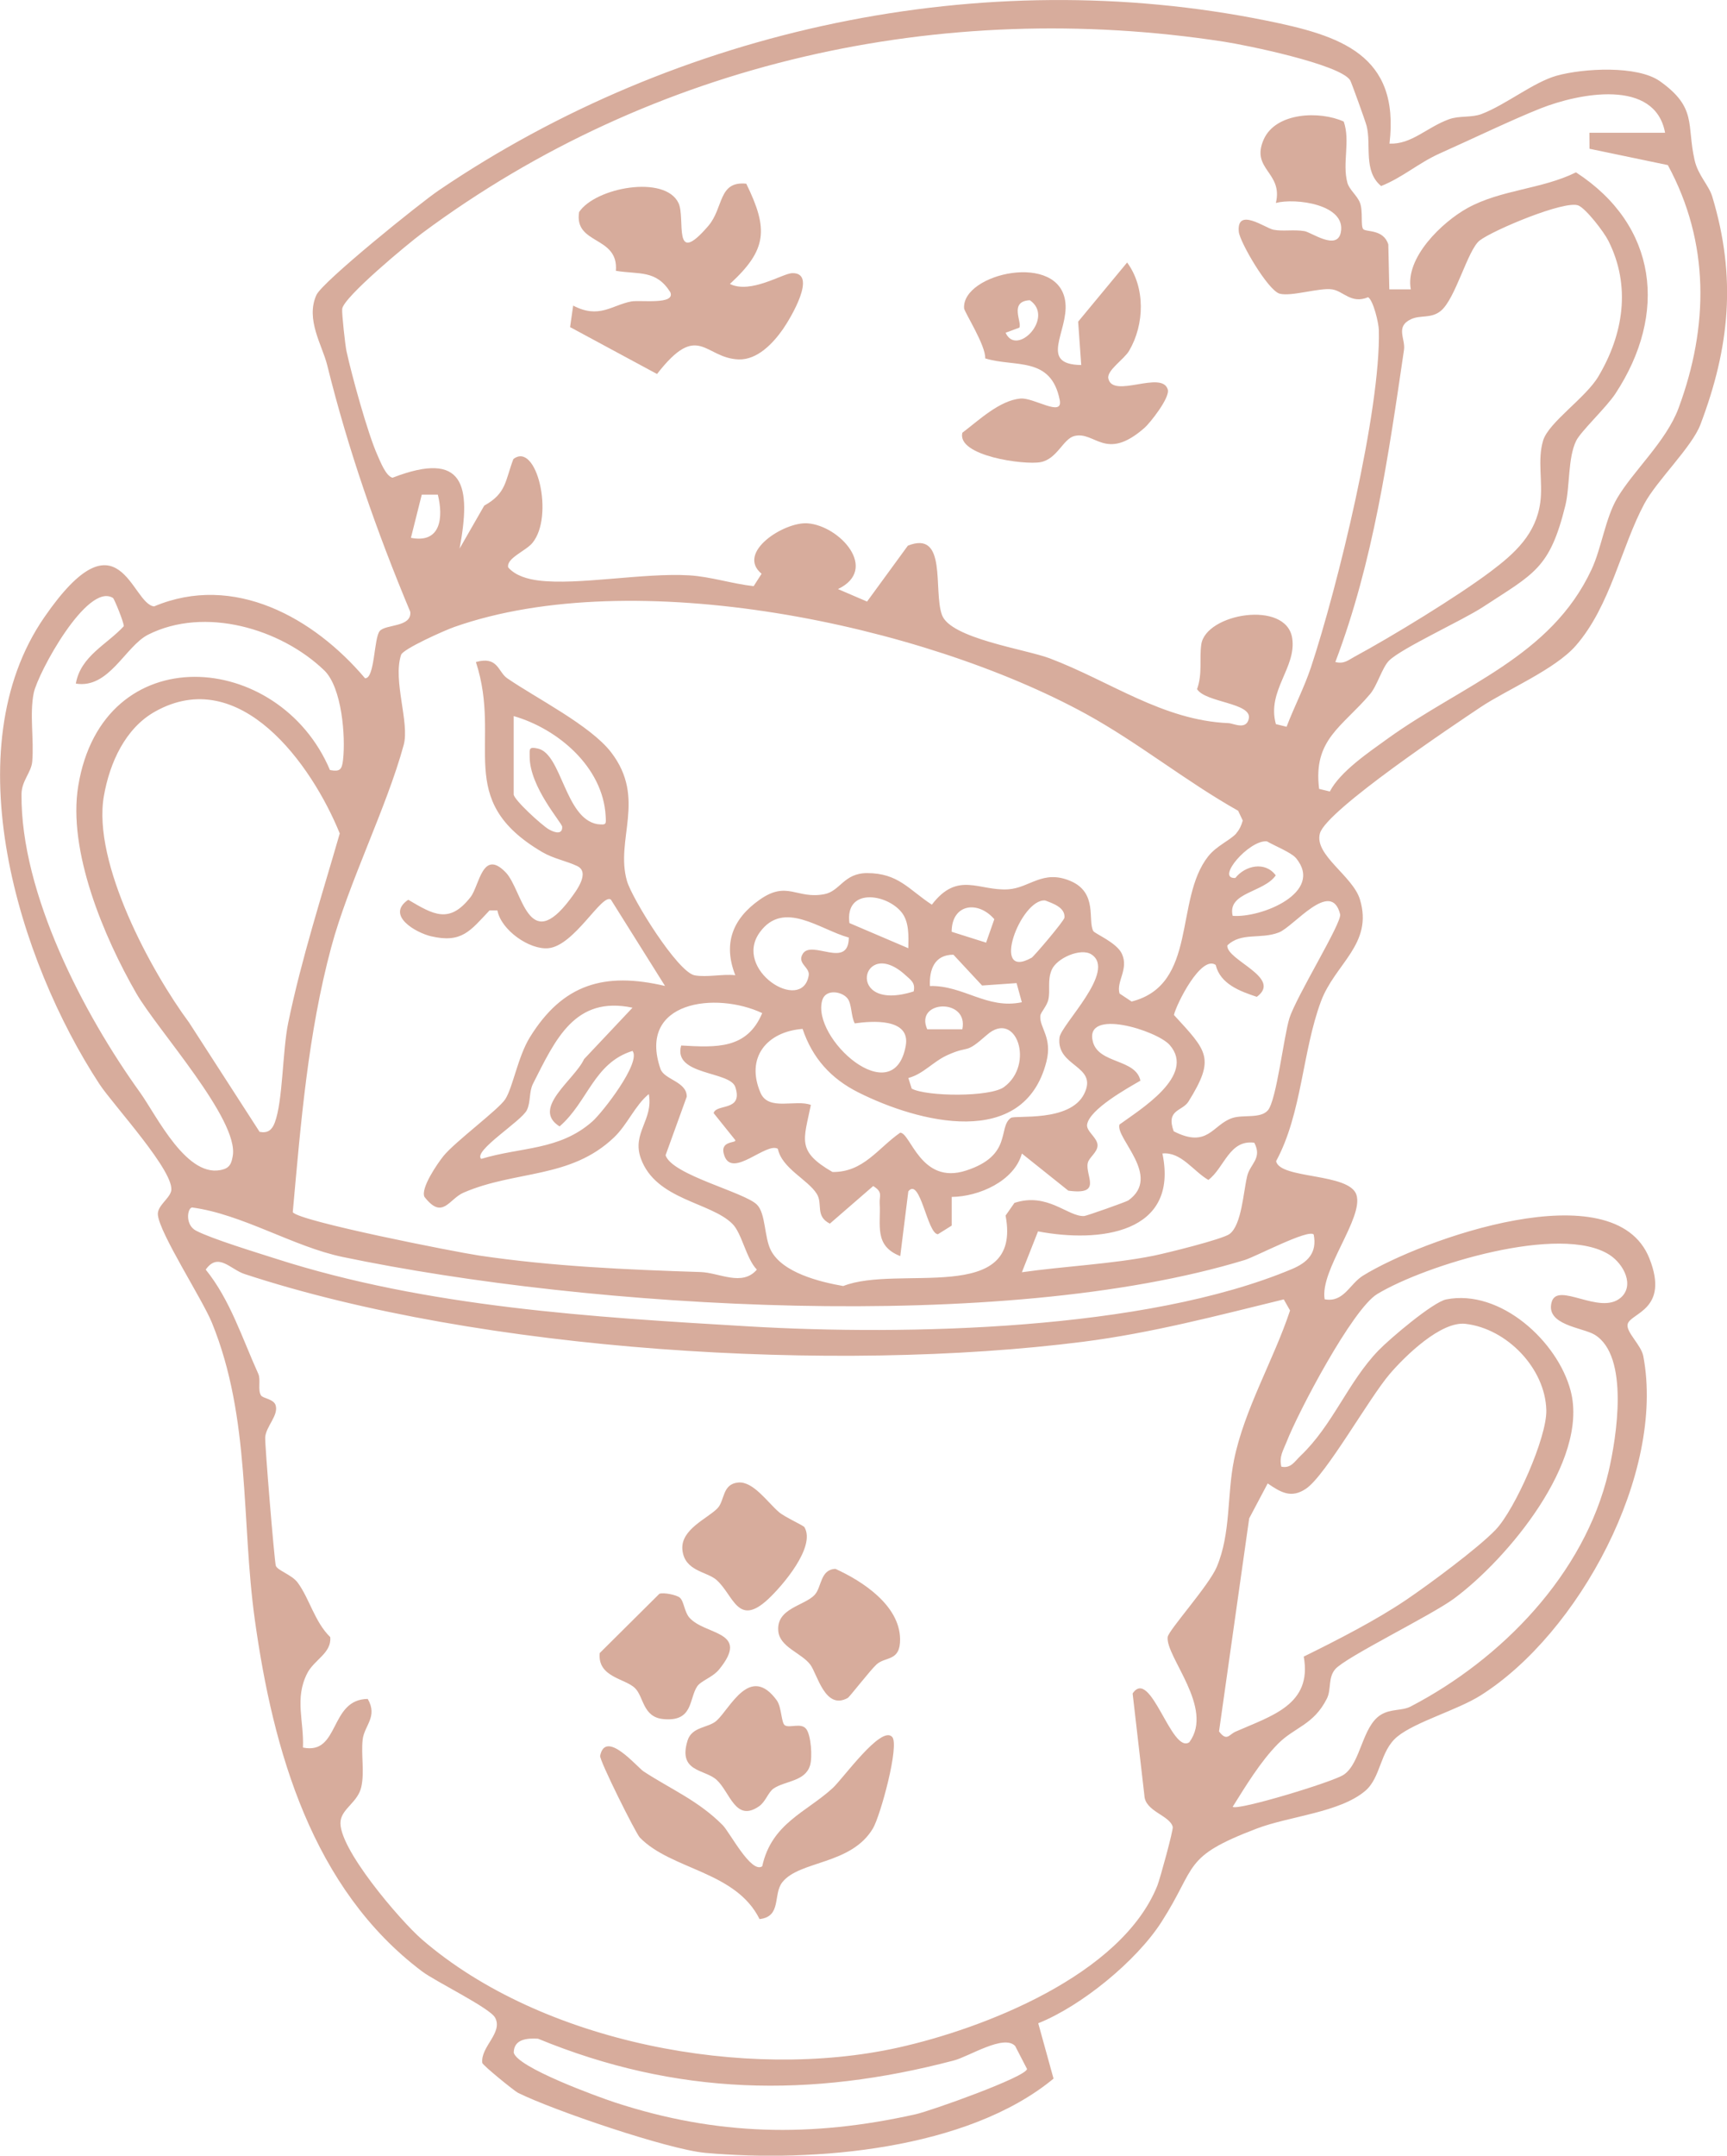 <svg xmlns="http://www.w3.org/2000/svg" width="97" height="121" viewBox="0 0 97 121" fill="none"><g clip-path="url(#clip0_299_1492)"><path d="M78.04 8.062C79.281 8.114 80.123 7.157 81.379 6.696C81.963 6.481 82.65 6.614 83.209 6.402C84.581 5.88 86.131 4.614 87.432 4.249C88.925 3.834 91.963 3.658 93.237 4.562C95.332 6.053 94.724 6.984 95.18 8.988C95.374 9.844 95.976 10.39 96.171 11.031C97.542 15.563 97.153 19.494 95.508 23.828C95.031 25.091 93.051 26.982 92.361 28.269C91.054 30.698 90.458 34.012 88.506 36.243C87.335 37.582 84.605 38.726 83.157 39.695C81.71 40.663 74.501 45.471 74.136 46.776C73.796 47.988 75.982 49.162 76.383 50.486C77.144 52.993 74.982 54.089 74.194 56.208C73.142 59.031 73.13 62.497 71.674 65.177C71.886 66.194 75.8 65.824 76.189 67.072C76.593 68.368 74.124 71.303 74.401 72.93C75.48 73.127 75.793 72.074 76.56 71.6C79.819 69.585 90.674 65.672 92.641 70.635C93.787 73.525 91.583 73.686 91.421 74.323C91.309 74.763 92.182 75.489 92.3 76.126C93.544 82.713 88.661 91.701 83.161 95.165C81.85 95.991 79.512 96.64 78.487 97.475C77.496 98.282 77.575 99.764 76.681 100.523C75.246 101.74 72.428 101.94 70.597 102.635C66.374 104.241 67.274 104.708 65.231 107.89C63.817 110.087 60.725 112.604 58.314 113.566L59.174 116.674C54.343 120.666 45.711 121.394 39.618 120.842C37.526 120.651 31.074 118.453 29.092 117.47C28.894 117.372 27.116 115.931 27.088 115.791C26.985 114.883 28.265 114.103 27.809 113.253C27.517 112.707 24.47 111.229 23.71 110.658C17.538 106.017 15.34 98.27 14.315 90.936C13.537 85.366 14.093 79.617 11.904 74.248C11.366 72.927 8.961 69.23 8.867 68.189C8.824 67.694 9.475 67.317 9.606 66.883C9.916 65.861 6.34 62.005 5.586 60.852C1.041 53.913 -2.632 42.059 2.491 34.644C6.714 28.524 7.374 33.912 8.657 34.037C13.139 32.151 17.629 34.677 20.503 38.071C21.059 38.101 20.995 35.806 21.33 35.418C21.664 35.029 23.13 35.22 23.044 34.343C21.15 29.817 19.554 25.246 18.377 20.492C18.104 19.387 17.149 17.927 17.772 16.558C18.113 15.809 23.607 11.386 24.644 10.685C38.08 1.575 55.179 -2.073 71.139 1.159C75.264 1.994 78.642 3.054 78.043 8.062H78.04ZM75.833 4.504C75.264 3.609 69.98 2.528 68.743 2.34C52.85 -0.103 36.663 3.469 23.713 13.086C22.911 13.681 19.293 16.68 19.22 17.338C19.192 17.593 19.39 19.384 19.46 19.706C19.755 21.066 20.655 24.335 21.199 25.546C21.363 25.911 21.673 26.724 22.047 26.815C26.094 25.249 26.471 27.27 25.814 30.792L27.198 28.381C28.447 27.689 28.368 26.997 28.834 25.768C30.135 24.751 31.153 28.976 29.898 30.482C29.53 30.925 28.42 31.341 28.545 31.851C28.958 32.322 29.645 32.507 30.241 32.583C32.452 32.865 36.137 32.142 38.706 32.294C39.907 32.364 41.129 32.771 42.33 32.901L42.777 32.206C41.33 31.013 44.045 29.28 45.355 29.374C47.167 29.505 49.387 31.954 47.067 33.065L48.7 33.766L50.992 30.628C53.221 29.744 52.406 33.123 52.905 34.513C53.379 35.84 57.608 36.441 58.962 36.954C62.373 38.247 65.301 40.432 68.998 40.59C69.29 40.602 69.998 41 70.141 40.338C70.333 39.443 67.706 39.443 67.235 38.681C67.548 37.81 67.356 36.981 67.472 36.173C67.724 34.431 72.239 33.666 72.577 35.812C72.838 37.47 71.139 38.763 71.662 40.645L72.263 40.794C72.686 39.682 73.255 38.59 73.632 37.458C75.115 32.992 77.56 23.03 77.445 18.528C77.435 18.122 77.137 16.868 76.843 16.683C75.894 17.08 75.456 16.34 74.824 16.243C74.133 16.133 72.534 16.659 71.877 16.485C71.221 16.312 69.63 13.578 69.579 13.007C69.451 11.601 71.078 12.809 71.525 12.895C72.057 12.998 72.665 12.873 73.267 12.973C73.653 13.037 75.094 14.084 75.307 13.052C75.635 11.471 72.756 11.101 71.662 11.392C72.078 9.653 70.233 9.519 70.977 7.831C71.655 6.295 74.136 6.213 75.474 6.824C75.854 7.922 75.38 9.161 75.678 10.257C75.784 10.648 76.222 10.967 76.383 11.377C76.566 11.838 76.414 12.676 76.566 12.858C76.718 13.04 77.706 12.846 77.977 13.723L78.034 16.243H79.241C78.904 14.467 81.008 12.46 82.422 11.68C84.307 10.639 86.602 10.624 88.518 9.674C93.109 12.655 93.681 17.618 90.731 22.098C90.211 22.887 88.791 24.205 88.527 24.745C88.056 25.704 88.183 27.313 87.919 28.381C87.043 31.924 86.174 32.185 83.294 34.07C82.145 34.823 78.74 36.374 78.025 37.075C77.633 37.458 77.359 38.48 76.955 38.957C75.398 40.8 73.738 41.501 74.091 44.281L74.693 44.427C75.271 43.313 76.852 42.245 77.943 41.458C82.139 38.438 87.104 36.866 89.391 31.969C89.953 30.767 90.166 29.089 90.835 27.956C91.738 26.427 93.589 24.769 94.279 22.909C95.976 18.331 96.037 13.62 93.677 9.267L89.278 8.35L89.272 7.452H93.522C92.957 4.38 88.67 5.239 86.535 6.083C84.945 6.711 82.574 7.853 80.871 8.611C79.658 9.155 78.785 9.962 77.572 10.442C76.554 9.595 77.034 8.129 76.757 7.063C76.687 6.793 75.903 4.617 75.833 4.501V4.504ZM75.003 37.16C75.496 37.279 75.705 37.066 76.073 36.866C78.165 35.736 81.853 33.487 83.726 32.079C85.091 31.053 86.274 29.978 86.514 28.193C86.666 27.064 86.338 25.81 86.675 24.718C86.989 23.704 89.065 22.326 89.77 21.139C91.187 18.762 91.616 16.054 90.336 13.514C90.087 13.016 89.086 11.717 88.655 11.535C87.91 11.219 83.863 12.916 83.109 13.499C82.434 14.021 81.753 16.783 80.92 17.454C80.376 17.894 79.789 17.669 79.257 17.915C78.354 18.331 78.95 19.017 78.858 19.639C77.983 25.583 77.14 31.523 75.003 37.157V37.16ZM24.595 27.765H23.689L23.081 30.188C24.774 30.521 24.905 29.025 24.592 27.765H24.595ZM6.343 33.563C4.902 32.664 2.123 37.785 1.895 38.896C1.652 40.086 1.916 41.501 1.81 42.751C1.758 43.358 1.214 43.826 1.208 44.576C1.159 50.161 4.717 56.945 7.848 61.295C8.8 62.615 10.53 66.276 12.564 65.63C12.941 65.511 13.011 65.232 13.072 64.889C13.437 62.849 8.83 57.801 7.651 55.749C5.835 52.595 3.795 47.76 4.394 44.117C5.775 35.706 15.687 36.492 18.532 43.222C19.092 43.325 19.204 43.21 19.268 42.648C19.417 41.349 19.207 38.587 18.21 37.627C15.762 35.275 11.491 34.031 8.326 35.621C7.033 36.271 6.13 38.675 4.26 38.371C4.528 36.823 6.006 36.18 6.951 35.151C6.982 34.993 6.419 33.609 6.346 33.563H6.343ZM69.439 46.77C69.621 46.561 69.728 46.321 69.801 46.057L69.542 45.508C66.611 43.862 63.945 41.692 61.002 40.077C51.786 35.029 35.602 31.642 25.516 35.193C24.969 35.384 22.64 36.425 22.528 36.756C22.05 38.204 23.017 40.563 22.674 41.816C21.719 45.322 19.581 49.542 18.608 53.154C17.295 58.038 16.897 63.028 16.444 68.04C16.775 68.547 25.592 70.277 26.909 70.474C31.026 71.085 35.197 71.267 39.341 71.4C40.409 71.434 41.682 72.232 42.51 71.264C41.907 70.644 41.676 69.233 41.138 68.696C39.91 67.469 36.842 67.36 35.997 65.032C35.474 63.59 36.711 62.867 36.441 61.41C35.662 62.051 35.243 63.126 34.483 63.848C32.032 66.179 28.973 65.678 26.042 66.941C25.209 67.299 24.863 68.501 23.838 67.178C23.619 66.692 24.565 65.314 24.905 64.892C25.559 64.082 28.003 62.282 28.381 61.696C28.809 61.028 29.089 59.31 29.761 58.223C31.61 55.23 33.954 54.544 37.353 55.343L34.312 50.495C33.808 50.125 32.266 53.09 30.795 53.224C29.74 53.321 28.149 52.213 27.937 51.102H27.496C26.422 52.234 25.948 52.96 24.209 52.553C23.379 52.359 21.637 51.387 22.929 50.504C24.349 51.342 25.24 51.879 26.431 50.352C26.924 49.721 27.097 47.608 28.408 48.971C29.35 49.952 29.651 53.621 32.02 50.474C32.367 50.012 33.166 48.965 32.415 48.61C31.801 48.319 31.099 48.203 30.46 47.83C25.41 44.87 28.232 41.756 26.73 37.16C27.976 36.811 27.967 37.712 28.484 38.068C30.098 39.182 33.163 40.715 34.328 42.232C36.319 44.828 34.541 47.113 35.215 49.451C35.504 50.449 38.058 54.566 39.016 54.745C39.7 54.872 40.579 54.66 41.299 54.739C40.603 52.966 41.144 51.572 42.668 50.501C44.224 49.405 44.744 50.489 46.301 50.191C47.192 50.021 47.389 49.011 48.697 49.008C50.457 49.005 51.041 49.933 52.339 50.78C53.796 48.871 54.988 50.024 56.63 49.918C57.837 49.839 58.566 48.792 60.12 49.448C61.674 50.103 61.081 51.667 61.406 52.258C61.488 52.41 62.732 52.908 63.017 53.545C63.407 54.411 62.686 55.084 62.881 55.767L63.559 56.217C67.295 55.267 65.942 50.495 67.861 48.066C68.332 47.472 69.114 47.153 69.445 46.773L69.439 46.77ZM14.586 63.532C15.039 63.617 15.273 63.432 15.431 63.019C15.893 61.802 15.86 59.009 16.188 57.41C16.93 53.822 18.073 50.282 19.083 46.782C17.511 42.912 13.479 37.269 8.709 39.941C7.03 40.882 6.161 42.821 5.835 44.679C5.176 48.437 8.505 54.547 10.621 57.398L14.583 63.535L14.586 63.532ZM28.852 40.193V44.588C28.852 44.882 30.433 46.327 30.831 46.555C31.229 46.782 31.597 46.819 31.576 46.406C31.564 46.184 29.749 44.181 29.749 42.472C29.749 42.038 29.688 41.904 30.211 42.017C31.555 42.311 31.731 45.942 33.552 46.26C34.066 46.312 34.045 46.282 34.017 45.799C33.868 43.058 31.339 40.909 28.849 40.193H28.852ZM72.787 48.161C72.531 47.854 71.567 47.465 71.16 47.226C70.175 47.12 68.25 49.347 69.384 49.281C69.938 48.58 71.059 48.328 71.655 49.135C70.981 50.109 68.919 50.079 69.235 51.406C70.832 51.536 74.398 50.097 72.787 48.158V48.161ZM50.624 51.19C49.764 50.149 47.45 49.833 47.709 51.812L51.017 53.224C51.029 52.565 51.078 51.733 50.624 51.19ZM57.937 53.764C58.065 53.694 59.773 51.688 59.788 51.506C59.834 50.932 59.123 50.704 58.703 50.544C57.326 50.428 55.599 55.069 57.937 53.761V53.764ZM65.927 63.502C67.849 64.482 68.098 63.126 69.214 62.755C69.831 62.552 70.792 62.804 71.212 62.324C71.692 61.775 72.109 58.16 72.419 57.164C72.808 55.922 75.386 51.782 75.271 51.318C74.769 49.308 72.668 52.013 71.835 52.337C70.801 52.741 69.719 52.307 68.934 53.069C68.876 53.901 72.054 54.878 70.591 55.953C69.652 55.643 68.539 55.236 68.281 54.162C67.463 53.594 66.085 56.335 65.936 56.97C67.812 59.016 68.271 59.389 66.754 61.829C66.411 62.385 65.471 62.263 65.924 63.502H65.927ZM53.452 52.301L55.386 52.911L55.848 51.594C54.912 50.519 53.452 50.747 53.452 52.301ZM47.675 52.626C46.061 52.189 44.018 50.483 42.677 52.328C41.138 54.441 45.048 56.906 45.422 54.757C45.504 54.289 44.741 54.083 45.094 53.53C45.605 52.738 47.663 54.42 47.675 52.626ZM57.393 56.256L57.098 55.182L55.161 55.318L53.55 53.588C52.485 53.588 52.19 54.42 52.23 55.346C54.115 55.3 55.444 56.672 57.393 56.256ZM61.3 53.57C60.701 53.19 59.348 53.776 59.068 54.444C58.822 55.03 58.998 55.555 58.886 56.092C58.806 56.481 58.451 56.809 58.432 57.021C58.372 57.68 59.123 58.226 58.773 59.595C57.505 64.558 51.573 63.001 48.219 61.322C46.672 60.548 45.632 59.395 45.079 57.753C43.093 57.901 41.856 59.346 42.716 61.341C43.166 62.385 44.687 61.693 45.544 62.021C45.143 63.994 44.729 64.613 46.757 65.785C48.499 65.806 49.311 64.446 50.561 63.578C51.148 63.578 51.713 66.528 54.255 65.706C56.891 64.853 56.031 63.283 56.775 62.749C57.013 62.579 60.083 63.007 60.889 61.41C61.71 59.786 59.308 59.908 59.509 58.235C59.597 57.51 62.75 54.486 61.294 53.567L61.3 53.57ZM51.318 55.649C51.421 55.169 51.172 55.021 50.865 54.742C48.384 52.462 47.396 56.897 51.318 55.649ZM47.599 56.038C47.277 55.64 46.371 55.497 46.182 56.147C45.559 58.281 50.187 62.427 50.871 58.709C51.163 57.124 48.937 57.309 48.01 57.443C47.794 57.058 47.849 56.344 47.599 56.038ZM42.817 56.869C40.217 55.64 35.781 56.183 37.097 59.999C37.307 60.609 38.584 60.706 38.572 61.559L37.383 64.844C37.742 65.955 41.816 66.914 42.519 67.621C43.014 68.122 42.92 69.448 43.297 70.18C43.945 71.44 46.049 71.956 47.362 72.186C50.427 70.966 57.441 73.303 56.48 68.231L56.979 67.518C58.84 66.911 59.962 68.292 60.886 68.258C61.017 68.255 63.267 67.457 63.373 67.381C65.27 66.03 62.647 63.9 62.875 63.123C63.978 62.312 67.21 60.378 65.696 58.654C64.979 57.841 60.874 56.554 61.385 58.478C61.716 59.726 63.79 59.422 64.054 60.658C63.328 61.08 61.199 62.257 61.059 63.119C60.999 63.502 61.649 63.86 61.646 64.291C61.646 64.677 61.166 64.968 61.096 65.278C60.938 65.988 61.956 67.102 60.004 66.832L57.396 64.749C56.967 66.291 54.994 67.169 53.455 67.184V68.793L52.68 69.278C52.081 69.263 51.689 66.04 51.017 66.871L50.564 70.505C49.071 69.922 49.484 68.75 49.408 67.539C49.384 67.126 49.606 66.914 49.044 66.574L46.611 68.683C45.772 68.261 46.225 67.582 45.881 67.02C45.389 66.216 43.92 65.593 43.689 64.482C43.035 64.1 41.163 66.131 40.694 64.895C40.348 63.978 41.4 64.191 41.296 63.991L40.083 62.479C40.223 61.936 41.762 62.406 41.299 61.013C40.998 60.108 37.779 60.375 38.259 58.685C40.226 58.794 41.953 58.906 42.81 56.869H42.817ZM35.529 56.563C32.288 55.88 31.202 58.339 29.937 60.831C29.706 61.283 29.816 61.851 29.594 62.309C29.296 62.928 26.55 64.607 27.027 65.05C29.262 64.37 31.409 64.589 33.27 62.949C33.835 62.452 36.03 59.635 35.526 58.988C33.346 59.668 33.026 61.848 31.43 63.226C29.812 62.218 32.278 60.606 32.804 59.45L35.526 56.563H35.529ZM54.051 57.774C54.419 55.998 51.345 56.135 52.081 57.777H54.051V57.774ZM56.392 61.016C58.131 59.747 57.079 56.639 55.431 58.09C54.136 59.231 54.516 58.636 53.224 59.219C52.391 59.595 51.877 60.278 51.02 60.509L51.208 61.107C52.069 61.556 55.611 61.587 56.392 61.016ZM70.448 64.142C69.044 63.957 68.773 65.548 67.87 66.231C67.013 65.733 66.344 64.643 65.289 64.746C66.231 69.26 61.731 69.77 58.302 69.118L57.396 71.412C59.752 71.075 62.501 70.948 64.793 70.484C65.532 70.335 68.661 69.561 69.059 69.266C69.74 68.759 69.831 66.929 70.05 66.012C70.214 65.326 70.914 65.023 70.448 64.139V64.142ZM73.787 69.294C73.486 68.969 70.54 70.532 69.91 70.726C56.28 74.873 33.212 73.47 19.241 70.553C16.468 69.974 13.628 68.158 10.788 67.776C10.524 67.806 10.381 68.75 11.01 69.078C11.898 69.54 14.382 70.295 15.498 70.653C23.996 73.382 33.312 73.935 42.059 74.451C50.889 74.97 64.322 74.685 72.549 71.239C73.446 70.863 73.987 70.329 73.787 69.297V69.294ZM91.017 72.854C91.826 72.165 91.209 70.96 90.406 70.438C87.676 68.668 80.047 71.006 77.353 72.636C75.961 73.477 72.911 79.265 72.257 80.95C72.075 81.417 71.835 81.751 71.969 82.325C72.507 82.437 72.707 82.04 73.036 81.727C74.869 79.987 75.699 77.59 77.423 75.802C78.056 75.146 80.488 73.082 81.233 72.936C84.27 72.338 87.496 75.295 88.22 78.072C89.251 82.021 84.672 87.509 81.665 89.731C80.391 90.672 75.596 93.007 75 93.687C74.577 94.172 74.787 94.822 74.529 95.338C73.781 96.831 72.71 96.938 71.771 97.891C70.798 98.877 69.971 100.243 69.235 101.418C69.53 101.64 74.872 100.022 75.474 99.615C76.444 98.959 76.496 96.895 77.566 96.246C78.135 95.903 78.749 96.039 79.232 95.787C84.334 93.131 88.995 88.359 90.342 82.628C90.798 80.686 91.531 76.105 89.561 74.915C88.892 74.512 86.785 74.381 87.153 73.082C87.484 71.916 89.853 73.841 91.02 72.848L91.017 72.854ZM66.803 97.788C68.214 95.875 65.468 93.001 65.584 91.89C65.623 91.516 67.9 89 68.341 87.953C69.144 86.046 68.907 83.946 69.311 81.948C69.892 79.089 71.537 76.339 72.458 73.558L72.105 72.936C68.353 73.853 64.687 74.821 60.843 75.313C46.906 77.089 27.027 75.881 13.732 71.51C12.941 71.251 12.257 70.268 11.555 71.264C12.926 72.957 13.601 75.113 14.507 77.113C14.659 77.45 14.467 78.008 14.656 78.321C14.762 78.497 15.367 78.521 15.48 78.874C15.659 79.444 14.939 80.063 14.896 80.674C14.869 81.062 15.404 87.522 15.489 87.874C15.556 88.144 16.386 88.381 16.72 88.833C17.383 89.731 17.675 91.043 18.548 91.89C18.636 92.788 17.642 93.159 17.252 93.93C16.532 95.362 17.082 96.595 17.015 98.091C19.101 98.525 18.481 95.383 20.655 95.362C21.235 96.361 20.454 96.862 20.369 97.651C20.275 98.522 20.481 99.451 20.293 100.301C20.104 101.151 19.235 101.497 19.131 102.198C18.916 103.661 22.503 107.826 23.692 108.855C30.439 114.698 41.944 116.82 50.436 114.935C55.243 113.869 62.993 110.864 65.006 105.838C65.146 105.489 65.912 102.711 65.869 102.544C65.699 101.888 64.31 101.682 64.276 100.774L63.616 95.056C64.629 93.547 65.799 98.495 66.806 97.788H66.803ZM84.009 85.861C85.088 84.732 86.888 80.686 86.852 79.159C86.797 76.806 84.632 74.572 82.312 74.308C80.935 74.15 78.928 76.105 78.062 77.116C76.879 78.497 74.465 82.814 73.352 83.563C72.525 84.122 71.938 83.77 71.202 83.266L70.163 85.227L68.469 97.186C68.91 97.772 69.028 97.36 69.396 97.199C71.409 96.309 73.717 95.693 73.227 92.985C75.079 92.075 77.293 90.943 78.989 89.795C80.254 88.939 83.015 86.902 84.009 85.861ZM57.013 114.838C56.377 114.173 54.419 115.436 53.58 115.654C45.526 117.773 37.994 117.633 30.22 114.434C29.618 114.398 28.867 114.446 28.855 115.211C29.034 116.04 33.537 117.682 34.553 118.016C40.247 119.877 45.565 119.989 51.439 118.672C52.269 118.486 57.651 116.577 57.684 116.131L57.016 114.838H57.013Z" fill="#D7AC9C"></path><path d="M50.105 97.487C50.543 97.936 49.449 101.922 49.032 102.626C47.813 104.684 44.909 104.426 43.942 105.649C43.401 106.332 43.921 107.577 42.662 107.72C41.318 105.018 37.709 104.966 35.937 103.142C35.709 102.905 33.656 98.801 33.708 98.552C34.015 97.047 35.779 99.19 36.156 99.436C37.685 100.435 39.217 101.066 40.586 102.441C40.996 102.854 42.188 105.182 42.811 104.757C43.34 102.341 45.283 101.728 46.767 100.368C47.344 99.84 49.476 96.844 50.102 97.487H50.105Z" fill="#D7AC9C"></path><path d="M45.183 85.722C45.831 86.83 43.943 89.018 43.137 89.768C41.434 91.347 41.209 89.543 40.245 88.684C39.704 88.205 38.437 88.199 38.327 86.978C38.227 85.84 39.75 85.23 40.297 84.662C40.717 84.225 40.553 83.299 41.462 83.215C42.304 83.135 43.1 84.316 43.754 84.878C44.083 85.16 45.126 85.622 45.183 85.722Z" fill="#D7AC9C"></path><path d="M47.614 95.308C46.337 96.018 45.906 93.954 45.508 93.432C45.003 92.773 43.799 92.457 43.714 91.556C43.592 90.263 45.194 90.138 45.763 89.513C46.158 89.079 46.064 88.095 46.924 88.062C48.432 88.745 50.524 90.099 50.555 91.993C50.573 93.28 49.743 92.961 49.232 93.426C48.889 93.735 47.724 95.244 47.618 95.305L47.614 95.308Z" fill="#D7AC9C"></path><path d="M38.186 89.68C38.42 89.883 38.436 90.481 38.725 90.803C39.612 91.802 42.163 91.531 40.394 93.702C40.023 94.157 39.375 94.336 39.156 94.661C38.694 95.359 38.941 96.667 37.241 96.491C36.101 96.373 36.161 95.25 35.672 94.761C35.122 94.209 33.553 94.151 33.684 92.788L37.034 89.461C37.274 89.37 38.01 89.525 38.183 89.677L38.186 89.68Z" fill="#D7AC9C"></path><path d="M43.635 95.453C43.9 95.815 43.879 96.71 44.082 96.841C44.356 97.017 45 96.674 45.286 97.053C45.554 97.408 45.639 98.619 45.499 99.09C45.228 100.001 44.085 99.958 43.453 100.389C43.14 100.602 43.009 101.13 42.629 101.391C41.303 102.305 41.005 100.589 40.248 99.903C39.576 99.293 38.068 99.481 38.618 97.697C38.865 96.904 39.786 96.999 40.248 96.583C41.02 95.885 42.124 93.374 43.638 95.453H43.635Z" fill="#D7AC9C"></path><path d="M40.995 15.939C42.169 16.513 43.959 15.347 44.492 15.332C45.942 15.293 44.403 17.858 43.981 18.468C43.43 19.257 42.543 20.213 41.481 20.174C39.557 20.101 39.228 17.997 36.903 20.993L32.02 18.361L32.193 17.153C33.649 17.915 34.358 17.132 35.446 16.923C35.957 16.826 37.945 17.126 37.651 16.404C36.848 15.129 35.893 15.417 34.592 15.201C34.753 13.216 32.229 13.757 32.527 11.902C33.443 10.524 37.349 9.798 38.11 11.398C38.52 12.263 37.736 15.062 39.782 12.682C40.654 11.668 40.329 10.15 41.916 10.311C43.166 12.864 43.093 14.015 40.992 15.942L40.995 15.939Z" fill="#D7AC9C"></path><path d="M64.274 24.023C62.091 25.935 61.504 24.18 60.34 24.475C59.711 24.636 59.382 25.762 58.446 25.941C57.531 26.114 53.733 25.592 54.052 24.29C54.97 23.598 56.132 22.481 57.312 22.371C58.066 22.302 59.717 23.446 59.522 22.456C59.032 19.967 57.002 20.635 55.335 20.116C55.378 19.403 54.165 17.515 54.15 17.305C54.016 15.338 59.546 14.097 59.841 16.996C60.008 18.623 58.315 20.459 60.729 20.489L60.556 18.055L63.307 14.734C64.341 16.14 64.286 18.213 63.42 19.688C63.137 20.171 62.155 20.79 62.252 21.245C62.499 22.402 65.262 20.759 65.591 21.864C65.725 22.317 64.594 23.746 64.274 24.026V24.023ZM56.481 18.677C57.102 20.055 59.248 17.815 57.844 16.853C56.646 16.907 57.427 18.104 57.251 18.392L56.481 18.677Z" fill="#D7AC9C"></path></g><defs><clipPath id="clip0_299_1492"><rect width="97" height="121" fill="white"></rect></clipPath></defs></svg>